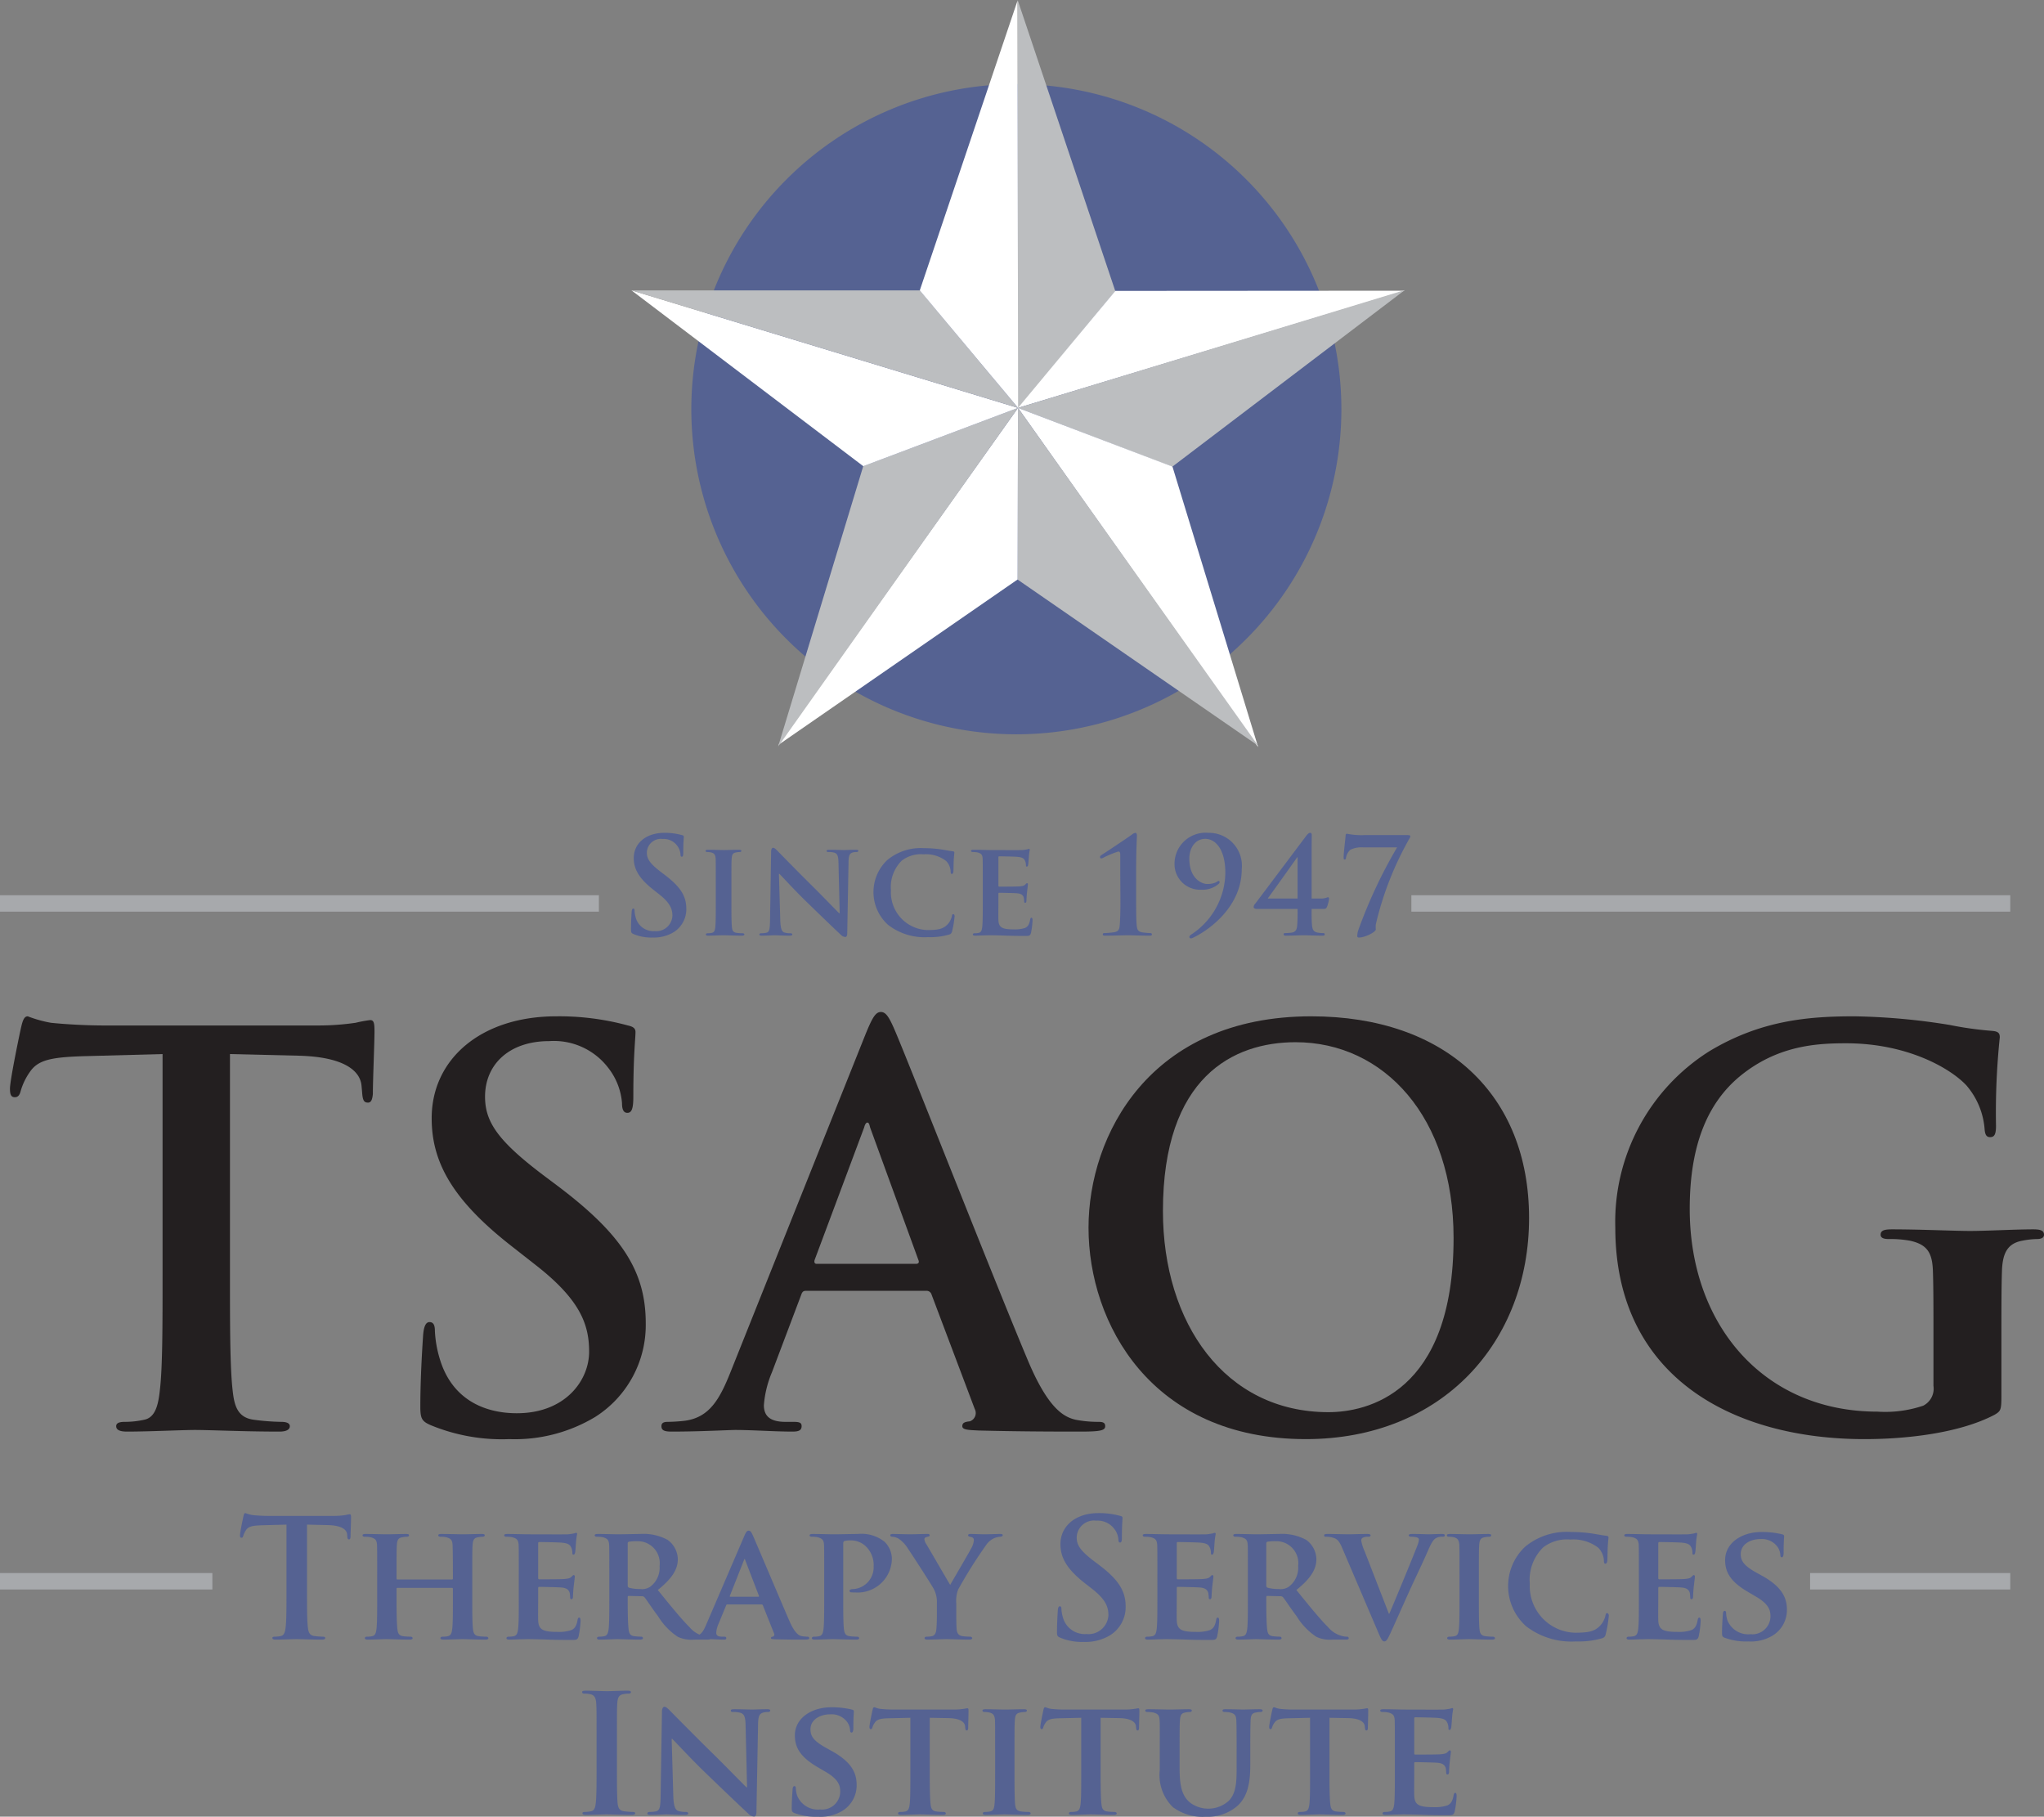 <svg xmlns="http://www.w3.org/2000/svg" viewBox="0 0 186.623 165.843"><rect x="0" y="0" width="186.623" height="165.843" fill="#808080" stroke="none"/><g id="Layer_2" data-name="Layer 2"><g id="Layer_1-2" data-name="Layer 1"><path d="M26.157,139.179l-2.235.06c-.869.03-1.23.104-1.454.434a1.763,1.763,0,0,0-.256.526c-.03.12-.075.179-.164.179-.106,0-.136-.074-.136-.24,0-.239.286-1.605.315-1.725.045-.195.09-.285.18-.285a3.437,3.437,0,0,0,.646.18c.435.046,1.004.076,1.5.076h5.939a7.007,7.007,0,0,0,1.035-.076,3.497,3.497,0,0,1,.405-.074c.105,0,.12.09.12.314,0,.316-.045,1.351-.045,1.74-.015.151-.045.241-.135.241-.12,0-.15-.076-.165-.301l-.015-.164c-.03-.391-.435-.811-1.77-.84l-1.89-.045v6.149c0,1.38,0,2.566.075,3.21.045.42.135.75.585.81a6.319,6.319,0,0,0,.765.06c.165,0,.24.044.24.121,0,.104-.12.149-.285.149-.99,0-1.935-.045-2.355-.045-.345,0-1.29.045-1.89.045-.195,0-.3-.045-.3-.149,0-.077.061-.121.24-.121a2.448,2.448,0,0,0,.54-.06c.3-.06.39-.39.435-.825.075-.629.075-1.815.075-3.195Z" fill="#556292"></path><path d="M41.276,144.189c.03,0,.075-.016.075-.09v-.27c0-1.935-.015-2.4-.03-2.806-.03-.434-.15-.569-.57-.689a2.376,2.376,0,0,0-.51-.045q-.225,0-.225-.135c0-.09.09-.12.285-.12.705,0,1.635.03,1.98.03.315,0,1.185-.03,1.695-.03.195,0,.285.03.285.12s-.09.135-.24.135a2.213,2.213,0,0,0-.39.045c-.345.06-.45.24-.48.689-.03.406-.03.766-.03,2.701v2.25c0,1.17,0,2.174.06,2.729.045.361.12.6.525.66a4.779,4.779,0,0,0,.675.045c.135,0,.21.076.21.135,0,.09-.105.135-.27.135-.855,0-1.725-.045-2.085-.045-.3,0-1.23.045-1.74.045-.18,0-.285-.045-.285-.135,0-.059.06-.135.21-.135a1.995,1.995,0,0,0,.48-.045c.27-.06.345-.299.39-.674.06-.541.06-1.516.06-2.686v-.974a.08.08,0,0,0-.075-.075h-4.979c-.046,0-.091.014-.091.075v.974c0,1.17.015,2.145.075,2.7.045.361.12.6.51.66a4.937,4.937,0,0,0,.675.045c.15,0,.21.076.21.135,0,.09-.105.135-.27.135-.855,0-1.77-.045-2.145-.045-.299,0-1.17.045-1.694.045-.166,0-.255-.045-.255-.135,0-.059.045-.135.21-.135a1.939,1.939,0,0,0,.464-.045c.27-.06.345-.299.391-.674.06-.541.06-1.545.06-2.715v-2.25c0-1.935,0-2.295-.015-2.701-.031-.434-.15-.569-.571-.689a2.426,2.426,0,0,0-.525-.045c-.134,0-.224-.045-.224-.135s.105-.12.284-.12c.705,0,1.576.03,1.935.03.315,0,1.23-.03,1.755-.03.18,0,.27.03.27.12s-.075.135-.24.135a1.933,1.933,0,0,0-.375.045c-.36.06-.465.24-.495.689-.03.406-.03.871-.03,2.806v.27a.08.08,0,0,0,.091.09Z" fill="#556292"></path><path d="M47.367,143.724c0-1.936,0-2.295-.015-2.701-.03-.434-.15-.57-.57-.69a2.498,2.498,0,0,0-.525-.045c-.135,0-.224-.044-.224-.134s.105-.12.299-.12c.69,0,1.53.03,1.905.03.42,0,3.345.014,3.6,0,.24-.016.45-.061.555-.075a1.54,1.54,0,0,1,.21-.06c.075,0,.09.06.09.119a5.649,5.649,0,0,0-.105.825c-.015.136-.045.691-.075.84-.015.06-.045.21-.15.21-.09,0-.105-.059-.105-.164a1.202,1.202,0,0,0-.09-.466c-.105-.224-.21-.405-.87-.465-.225-.03-1.8-.059-2.07-.059-.06,0-.09.045-.09.119v3.15c0,.076.015.135.09.135.3,0,2.01,0,2.31-.029.315-.03.51-.061.63-.195.105-.09.15-.165.21-.165a.12.12,0,0,1,.105.134c0,.076-.03.285-.105.931-.03.254-.06.764-.06.854,0,.105-.015.285-.135.285-.09,0-.12-.045-.12-.105-.015-.135-.015-.3-.045-.465-.075-.255-.24-.45-.735-.495-.24-.029-1.74-.06-2.07-.06-.06,0-.075.06-.075.135v1.021c0,.434-.015,1.514,0,1.889.03.871.435,1.065,1.785,1.065a3.563,3.563,0,0,0,1.245-.165c.33-.15.48-.42.57-.945.03-.135.06-.195.15-.195.105,0,.12.165.12.3a8.626,8.626,0,0,1-.18,1.41c-.09.33-.21.33-.705.33-.99,0-1.785-.015-2.43-.045-.645-.015-1.14-.03-1.53-.03-.15,0-.435.015-.75.015-.315.015-.645.03-.915.03-.165,0-.255-.045-.255-.135,0-.059.045-.135.21-.135a1.943,1.943,0,0,0,.465-.045c.27-.06.345-.299.39-.674.06-.541.06-1.545.06-2.715Z" fill="#556292"></path><path d="M55.632,143.724c0-1.936,0-2.295-.015-2.701-.03-.434-.15-.57-.57-.69a2.498,2.498,0,0,0-.525-.045c-.135,0-.225-.045-.225-.135,0-.089.105-.12.3-.12.69,0,1.53.031,1.8.031.45,0,1.65-.031,2.055-.031a4.631,4.631,0,0,1,2.505.54,2.23,2.23,0,0,1,.93,1.755c0,.945-.54,1.785-1.83,2.82,1.17,1.44,2.1,2.595,2.895,3.39a2.476,2.476,0,0,0,1.41.84,1.274,1.274,0,0,0,.315.029.154.154,0,0,1,.165.136c0,.105-.09.135-.255.135h-1.26a2.861,2.861,0,0,1-1.44-.255,5.976,5.976,0,0,1-1.8-1.875c-.525-.689-1.08-1.545-1.245-1.74a.307.307,0,0,0-.24-.09l-1.185-.029a.094.094,0,0,0-.105.104v.181c0,1.183.015,2.174.075,2.715.045.375.105.614.51.673a4.831,4.831,0,0,0,.645.045.154.154,0,0,1,.165.136c0,.09-.105.135-.27.135-.765,0-1.86-.045-2.055-.045-.255,0-1.095.045-1.62.045-.165,0-.255-.045-.255-.135,0-.059.045-.136.21-.136a1.892,1.892,0,0,0,.465-.045c.27-.059.345-.298.39-.673.06-.541.06-1.545.06-2.715Zm1.68.989c0,.136.03.181.12.226a3.66,3.66,0,0,0,1.005.119,1.332,1.332,0,0,0,.93-.209,2.159,2.159,0,0,0,.855-1.891,2.004,2.004,0,0,0-2.01-2.265,4.78,4.78,0,0,0-.78.045.157.157,0,0,0-.12.18Z" fill="#556292"></path><path d="M66.416,146.468c-.075,0-.09.016-.12.09l-.705,1.711a2.301,2.301,0,0,0-.195.779c0,.225.12.36.525.36h.195c.165,0,.195.06.195.135,0,.105-.075.135-.21.135-.435,0-1.05-.045-1.47-.045-.135,0-.84.045-1.53.045-.165,0-.24-.03-.24-.135a.131.131,0,0,1,.15-.135c.12,0,.27-.015.39-.015.6-.09.825-.48,1.095-1.124l3.45-8.026c.15-.359.255-.509.39-.509.195,0,.255.119.39.404.315.705,2.52,5.926,3.36,7.86.51,1.156.885,1.32,1.125,1.365a3.18,3.18,0,0,0,.495.045c.12,0,.18.044.18.135,0,.105-.075.135-.57.135-.465,0-1.425,0-2.535-.03-.24-.015-.39-.015-.39-.105,0-.075.03-.12.165-.135a.2.2,0,0,0,.12-.285l-1.02-2.565a.126.126,0,0,0-.135-.09Zm2.82-.705c.06,0,.075-.029.06-.074l-1.245-3.24c-.015-.045-.03-.121-.06-.121-.045,0-.06.076-.075.121l-1.275,3.224c-.03.061,0,.09.045.09Z" fill="#556292"></path><path d="M75.251,143.724c0-1.936,0-2.295-.015-2.701-.03-.434-.15-.57-.57-.69a2.498,2.498,0,0,0-.525-.045c-.135,0-.225-.044-.225-.134s.105-.12.3-.12c.69,0,1.53.03,1.905.03.54,0,1.589-.03,2.19-.03a3.372,3.372,0,0,1,2.46.719,2.213,2.213,0,0,1,.66,1.531,3.123,3.123,0,0,1-3.315,3.089,3.631,3.631,0,0,1-.39-.014.151.151,0,0,1-.165-.135c0-.105.149-.166.435-.166a1.996,1.996,0,0,0,1.77-2.069,2.37,2.37,0,0,0-.781-1.89,1.982,1.982,0,0,0-1.319-.48,2.074,2.074,0,0,0-.57.06c-.075.029-.105.105-.105.239v5.056c0,1.17,0,2.174.06,2.729.045.361.12.6.51.66a5.102,5.102,0,0,0,.675.045c.15,0,.21.076.21.135,0,.09-.105.135-.24.135-.885,0-1.815-.045-2.16-.045-.3,0-1.14.045-1.665.045-.165,0-.255-.045-.255-.135,0-.059.045-.135.21-.135a1.943,1.943,0,0,0,.465-.045c.27-.06.345-.299.39-.674.06-.541.06-1.545.06-2.715Z" fill="#556292"></path><path d="M85.541,146.362a2.542,2.542,0,0,0-.3-1.334c-.09-.195-1.89-3-2.355-3.676a2.919,2.919,0,0,0-.855-.899,1.31,1.31,0,0,0-.555-.165c-.105,0-.195-.045-.195-.135s.09-.12.255-.12c.225,0,1.215.03,1.65.03.285,0,.9-.03,1.5-.03.12,0,.195.03.195.12,0,.105-.09.105-.3.165-.105.03-.18.09-.18.194a.991.991,0,0,0,.165.436c.24.391,1.965,3.375,2.19,3.734.165-.299,1.77-3.029,1.965-3.42a1.677,1.677,0,0,0,.195-.673c0-.122-.06-.241-.285-.286-.12-.03-.24-.045-.24-.15,0-.09.075-.12.225-.12.435,0,.9.03,1.29.03.285,0,1.155-.03,1.409-.03.151,0,.241.03.241.104,0,.09-.105.151-.255.151a1.62,1.62,0,0,0-.571.15,1.772,1.772,0,0,0-.689.6,42.788,42.788,0,0,0-2.565,4.08,2.967,2.967,0,0,0-.165,1.275v1.02c0,.21,0,.734.03,1.275.03.375.15.614.54.674a5.05,5.05,0,0,0,.66.045c.15,0,.225.076.225.136,0,.09-.105.134-.285.134-.825,0-1.71-.044-2.07-.044-.33,0-1.215.044-1.71.044-.18,0-.285-.03-.285-.134,0-.06.06-.136.21-.136a2.031,2.031,0,0,0,.465-.045c.27-.06.375-.299.405-.674.045-.541.045-1.065.045-1.275Z" fill="#556292"></path><path d="M96.791,149.498c-.24-.105-.285-.181-.285-.511,0-.824.06-1.724.075-1.965.015-.224.06-.389.181-.389.134,0,.149.136.149.255a3.133,3.133,0,0,0,.136.765,2.066,2.066,0,0,0,2.144,1.515,1.823,1.823,0,0,0,2.01-1.71c0-.734-.224-1.425-1.471-2.4l-.689-.539c-1.65-1.292-2.22-2.34-2.22-3.555,0-1.651,1.38-2.836,3.465-2.836a7.204,7.204,0,0,1,1.995.256c.135.029.209.074.209.179,0,.196-.058.63-.058,1.8,0,.33-.046.45-.166.45-.105,0-.151-.089-.151-.27a1.812,1.812,0,0,0-.388-.989,1.904,1.904,0,0,0-1.636-.736,1.578,1.578,0,0,0-1.784,1.545c0,.691.343,1.215,1.589,2.159l.42.316c1.815,1.365,2.459,2.399,2.459,3.825a3.024,3.024,0,0,1-1.409,2.609,4.331,4.331,0,0,1-2.386.616,5.211,5.211,0,0,1-2.189-.39" fill="#556292"></path><path d="M105.672,143.724c0-1.936,0-2.295-.016-2.701-.03-.434-.15-.57-.57-.69a2.498,2.498,0,0,0-.525-.045c-.135,0-.225-.044-.225-.134s.106-.12.301-.12c.689,0,1.529.03,1.904.03.42,0,3.345.014,3.6,0,.24-.016.45-.061.554-.075a1.635,1.635,0,0,1,.211-.06c.075,0,.09.06.09.119a5.649,5.649,0,0,0-.105.825c-.015.136-.045.691-.074.84-.016.06-.045.21-.151.21-.09,0-.105-.059-.105-.164a1.202,1.202,0,0,0-.09-.466c-.106-.224-.21-.405-.869-.465-.226-.03-1.801-.059-2.071-.059-.06,0-.089.045-.089.119v3.15c0,.076.014.135.089.135.3,0,2.01,0,2.31-.029.315-.03.511-.061.63-.195.105-.09.15-.165.211-.165a.121.121,0,0,1,.104.134c0,.076-.03.285-.104.931-.031.254-.061.764-.061.854,0,.105-.015.285-.135.285-.089,0-.121-.045-.121-.105a4.535,4.535,0,0,0-.045-.465c-.074-.255-.239-.45-.734-.495-.24-.029-1.74-.06-2.07-.06-.06,0-.074.06-.074.135v1.021c0,.434-.016,1.514,0,1.889.029.871.434,1.065,1.785,1.065a3.563,3.563,0,0,0,1.244-.165c.33-.15.48-.42.57-.945.029-.135.061-.195.151-.195.104,0,.119.165.119.3a8.629,8.629,0,0,1-.18,1.41c-.09.33-.21.33-.705.33-.99,0-1.785-.015-2.43-.045-.644-.015-1.14-.03-1.529-.03-.15,0-.436.015-.75.015-.316.015-.646.03-.916.03-.164,0-.254-.045-.254-.135,0-.059.045-.135.209-.135a1.937,1.937,0,0,0,.465-.045c.27-.06.346-.299.39-.674.061-.541.061-1.545.061-2.715Z" fill="#556292"></path><path d="M113.935,143.724c0-1.936,0-2.295-.014-2.701-.031-.434-.15-.57-.571-.69a2.481,2.481,0,0,0-.524-.045c-.135,0-.225-.045-.225-.135,0-.089.105-.12.299-.12.691,0,1.53.031,1.801.031.449,0,1.649-.031,2.055-.031a4.635,4.635,0,0,1,2.505.54,2.229,2.229,0,0,1,.929,1.755c0,.945-.54,1.785-1.829,2.82,1.17,1.44,2.1,2.595,2.895,3.39a2.47,2.47,0,0,0,1.41.84,1.266,1.266,0,0,0,.314.029.154.154,0,0,1,.165.136c0,.105-.091.135-.255.135h-1.259a2.863,2.863,0,0,1-1.441-.255,5.987,5.987,0,0,1-1.8-1.875c-.525-.689-1.08-1.545-1.245-1.74a.305.305,0,0,0-.239-.09l-1.186-.029a.094.094,0,0,0-.105.104v.181c0,1.183.016,2.174.076,2.715.045.375.105.614.51.673a4.806,4.806,0,0,0,.644.045.155.155,0,0,1,.166.136c0,.09-.105.135-.271.135-.765,0-1.859-.045-2.055-.045-.255,0-1.094.045-1.619.045-.166,0-.256-.045-.256-.135,0-.059.045-.136.211-.136a1.898,1.898,0,0,0,.465-.045c.27-.059.344-.298.39-.673.059-.541.059-1.545.059-2.715Zm1.68.989c0,.136.03.181.121.226a3.648,3.648,0,0,0,1.004.119,1.332,1.332,0,0,0,.93-.209,2.156,2.156,0,0,0,.855-1.891,2.004,2.004,0,0,0-2.01-2.265,4.765,4.765,0,0,0-.779.045.157.157,0,0,0-.121.18Z" fill="#556292"></path><path d="M122.531,141.278c-.301-.705-.495-.825-.975-.945a2.326,2.326,0,0,0-.509-.045c-.121,0-.151-.061-.151-.135,0-.105.135-.12.33-.12.705,0,1.455.03,1.92.03.33,0,1.02-.03,1.68-.03.165,0,.314.03.314.12s-.089.135-.209.135a.968.968,0,0,0-.51.09.277.277,0,0,0-.135.255,3.66,3.66,0,0,0,.3.959l2.22,5.715h.045c.57-1.32,2.264-5.429,2.579-6.269a1.776,1.776,0,0,0,.121-.465c0-.135-.061-.18-.18-.225a2.026,2.026,0,0,0-.526-.06c-.119,0-.224-.045-.224-.135s.119-.12.375-.12c.66,0,1.244.03,1.41.03.225,0,.84-.03,1.244-.03.166,0,.271.03.271.12s-.076.135-.21.135a1.048,1.048,0,0,0-.645.15c-.166.119-.346.315-.69,1.125-.525,1.199-.87,1.89-1.59,3.449-.841,1.861-1.455,3.256-1.755,3.901-.33.734-.45.929-.631.929-.18,0-.284-.165-.539-.765Z" fill="#556292"></path><path d="M133.256,143.724c0-1.936,0-2.295-.015-2.701-.03-.434-.165-.584-.45-.674a1.681,1.681,0,0,0-.48-.061c-.135,0-.209-.029-.209-.15,0-.074.104-.104.314-.104.495,0,1.395.03,1.77.03.33,0,1.185-.03,1.695-.03.165,0,.27.03.27.104,0,.121-.075.15-.209.15a1.908,1.908,0,0,0-.391.045c-.359.061-.465.241-.494.69-.031.406-.031.765-.031,2.701v2.25c0,1.229,0,2.249.06,2.789.045.346.135.54.525.6a4.936,4.936,0,0,0,.675.045c.15,0,.21.076.21.135,0,.09-.105.135-.255.135-.87,0-1.77-.045-2.13-.045-.3,0-1.2.045-1.724.045-.166,0-.256-.045-.256-.135,0-.059.045-.135.211-.135a1.954,1.954,0,0,0,.465-.045c.269-.06.344-.24.389-.615.06-.525.06-1.545.06-2.774Z" fill="#556292"></path><path d="M139.346,148.463a4.922,4.922,0,0,1-.104-7.26,5.944,5.944,0,0,1,4.184-1.35,13.547,13.547,0,0,1,1.92.135c.495.076.93.165,1.32.21.151.016.196.076.196.151,0,.104-.032.254-.061.705-.03.42-.03,1.125-.045,1.379-.015.18-.06.315-.18.315-.105,0-.134-.104-.134-.27a1.803,1.803,0,0,0-.511-1.185,3.74,3.74,0,0,0-2.55-.75,3.558,3.558,0,0,0-2.49.72,4.137,4.137,0,0,0-1.215,3.315,4.251,4.251,0,0,0,4.109,4.47c1.17,0,1.816-.09,2.34-.675a2.043,2.043,0,0,0,.451-.854c.03-.196.06-.256.165-.256.089,0,.15.12.15.224a11.275,11.275,0,0,1-.285,1.696.446.446,0,0,1-.345.375,7.739,7.739,0,0,1-2.385.285,6.78,6.78,0,0,1-4.53-1.38" fill="#556292"></path><path d="M149.635,143.724c0-1.936,0-2.295-.014-2.701-.031-.434-.15-.57-.57-.69a2.498,2.498,0,0,0-.525-.045c-.135,0-.225-.044-.225-.134s.105-.12.3-.12c.69,0,1.53.03,1.905.03.42,0,3.344.014,3.6,0,.24-.016.449-.061.554-.075a1.625,1.625,0,0,1,.21-.06c.076,0,.091.06.091.119a5.485,5.485,0,0,0-.105.825c-.016.136-.045.691-.075.84-.015.06-.045.21-.15.21-.09,0-.105-.059-.105-.164a1.221,1.221,0,0,0-.09-.466c-.106-.224-.211-.405-.87-.465-.226-.03-1.8-.059-2.07-.059-.06,0-.09.045-.09.119v3.15c0,.076.014.135.09.135.299,0,2.01,0,2.309-.029.315-.03.511-.061.631-.195.105-.09.15-.165.21-.165.059,0,.104.059.104.134,0,.076-.029.285-.104.931-.031.254-.06.764-.06.854,0,.105-.015.285-.136.285-.089,0-.12-.045-.12-.105-.014-.135-.014-.3-.045-.465-.074-.255-.24-.45-.734-.495-.24-.029-1.74-.06-2.07-.06-.061,0-.075.06-.075.135v1.021c0,.434-.015,1.514,0,1.889.03.871.434,1.065,1.785,1.065a3.569,3.569,0,0,0,1.245-.165c.33-.15.48-.42.57-.945.029-.135.06-.195.15-.195.104,0,.12.165.12.3a8.736,8.736,0,0,1-.18,1.41c-.09.33-.211.33-.705.33-.99,0-1.785-.015-2.43-.045-.645-.015-1.14-.03-1.53-.03-.15,0-.435.015-.75.015-.316.015-.646.03-.915.03-.165,0-.255-.045-.255-.135,0-.059.045-.135.21-.135a1.943,1.943,0,0,0,.465-.045c.269-.06.345-.299.39-.674.059-.541.059-1.545.059-2.715Z" fill="#556292"></path><path d="M157.48,149.513c-.21-.09-.255-.15-.255-.436,0-.689.06-1.484.075-1.694,0-.194.06-.33.164-.33.121,0,.136.12.136.21a2.37,2.37,0,0,0,.12.66,2.042,2.042,0,0,0,2.1,1.26,1.655,1.655,0,0,0,1.83-1.619c0-.556-.135-1.111-1.305-1.801l-.765-.449c-1.56-.916-2.071-1.771-2.071-2.896,0-1.559,1.5-2.565,3.33-2.565a7.801,7.801,0,0,1,1.875.211c.121.029.18.074.18.164,0,.166-.045.525-.045,1.531,0,.27-.059.404-.164.404-.09,0-.135-.075-.135-.224a1.441,1.441,0,0,0-.345-.84,1.776,1.776,0,0,0-1.47-.601c-.944,0-1.8.495-1.8,1.366,0,.569.21,1.02,1.395,1.679l.54.3c1.74.961,2.28,1.936,2.28,3.09a2.724,2.724,0,0,1-1.32,2.385,3.848,3.848,0,0,1-2.205.525,5.611,5.611,0,0,1-2.145-.33" fill="#556292"></path><path d="M54.469,158.689c0-2.28,0-2.7-.03-3.18-.03-.51-.18-.765-.51-.84a2.13,2.13,0,0,0-.54-.06c-.15,0-.24-.03-.24-.15,0-.09.12-.12.36-.12.57,0,1.515.045,1.95.045.375,0,1.26-.045,1.83-.045.195,0,.315.03.315.12,0,.12-.09.15-.24.15a2.535,2.535,0,0,0-.45.045c-.405.074-.525.33-.555.855-.03.48-.03.9-.03,3.18v2.64c0,1.454,0,2.639.06,3.284.045.406.15.676.6.735a6.32,6.32,0,0,0,.765.06c.165,0,.24.045.24.121,0,.104-.12.149-.285.149-.99,0-1.935-.045-2.34-.045-.345,0-1.29.045-1.89.045-.195,0-.3-.045-.3-.149,0-.076.06-.121.24-.121a2.448,2.448,0,0,0,.54-.06c.3-.059.39-.315.435-.75.075-.63.075-1.815.075-3.269Z" fill="#556292"></path><path d="M61.474,163.939c.03.989.195,1.289.45,1.379a2.24,2.24,0,0,0,.69.09c.15,0,.225.06.225.135,0,.105-.12.135-.3.135-.855,0-1.47-.045-1.71-.045-.12,0-.75.045-1.425.045-.18,0-.3-.014-.3-.135,0-.075.09-.135.21-.135a2.715,2.715,0,0,0,.6-.06c.345-.09.39-.434.405-1.545l.12-7.559c0-.255.09-.436.225-.436.165,0,.345.195.57.42.165.166,2.145,2.19,4.065,4.065.9.886,2.655,2.685,2.85,2.865h.06l-.135-5.669c-.015-.78-.135-1.005-.45-1.125a2.214,2.214,0,0,0-.69-.075c-.165,0-.21-.061-.21-.135,0-.106.135-.12.33-.12.69,0,1.395.03,1.68.03.15,0,.645-.03,1.29-.03.179,0,.3.014.3.12,0,.074-.076.135-.225.135a1.339,1.339,0,0,0-.405.045c-.36.105-.465.33-.48,1.05l-.15,8.039c0,.286-.105.405-.21.405a.784.784,0,0,1-.54-.27c-.825-.765-2.475-2.34-3.855-3.675-1.44-1.38-2.835-2.924-3.09-3.149h-.045Z" fill="#556292"></path><path d="M72.544,165.513c-.21-.09-.255-.15-.255-.436,0-.689.06-1.484.075-1.694,0-.194.06-.33.165-.33.12,0,.135.12.135.21a2.369,2.369,0,0,0,.12.66,2.041,2.041,0,0,0,2.1,1.26,1.655,1.655,0,0,0,1.83-1.619c0-.556-.135-1.111-1.305-1.801l-.765-.449c-1.56-.916-2.07-1.771-2.07-2.896,0-1.559,1.5-2.565,3.33-2.565a7.815,7.815,0,0,1,1.875.211c.12.029.18.074.18.164,0,.166-.045.525-.045,1.531,0,.27-.06.404-.165.404-.09,0-.135-.075-.135-.224a1.441,1.441,0,0,0-.345-.84,1.773,1.773,0,0,0-1.47-.601c-.945,0-1.8.495-1.8,1.366,0,.569.21,1.02,1.395,1.679l.54.3c1.74.961,2.28,1.936,2.28,3.09a2.724,2.724,0,0,1-1.32,2.385,3.848,3.848,0,0,1-2.205.525,5.611,5.611,0,0,1-2.145-.33" fill="#556292"></path><path d="M83.119,156.814l-1.965.045c-.765.015-1.08.105-1.275.39a1.489,1.489,0,0,0-.225.434c-.03.106-.06.166-.15.166s-.12-.076-.12-.211c0-.209.255-1.439.285-1.545.03-.164.075-.24.15-.24.105,0,.24.106.57.15a12.378,12.378,0,0,0,1.32.061h5.355a5.697,5.697,0,0,0,.9-.061c.21-.029.315-.059.36-.059.089,0,.105.075.105.27,0,.27-.03,1.215-.03,1.545-.015.135-.046.209-.12.209-.105,0-.136-.059-.15-.255l-.015-.134c-.031-.33-.375-.72-1.56-.736l-1.665-.029v5.16c0,1.17.015,2.174.075,2.729.045.361.12.6.509.66a4.952,4.952,0,0,0,.676.045c.15,0,.21.076.21.135,0,.09-.105.135-.255.135-.87,0-1.755-.045-2.13-.045-.3,0-1.2.045-1.725.045-.165,0-.255-.045-.255-.135,0-.059.045-.135.21-.135a1.859,1.859,0,0,0,.465-.045c.27-.06.345-.299.39-.674.06-.541.06-1.545.06-2.715Z" fill="#556292"></path><path d="M90.859,159.724c0-1.936,0-2.295-.015-2.701-.03-.434-.165-.584-.45-.674a1.686,1.686,0,0,0-.48-.061c-.135,0-.21-.029-.21-.15,0-.074.105-.104.315-.104.495,0,1.395.03,1.77.03.33,0,1.185-.03,1.695-.03.165,0,.27.03.27.104,0,.121-.075.15-.21.15a1.899,1.899,0,0,0-.39.045c-.36.061-.465.241-.495.69-.03.406-.03.765-.03,2.701v2.25c0,1.229,0,2.249.06,2.789.045.346.135.54.525.6a4.936,4.936,0,0,0,.675.045c.15,0,.21.076.21.135,0,.09-.105.135-.255.135-.87,0-1.77-.045-2.13-.045-.3,0-1.2.045-1.725.045-.165,0-.255-.045-.255-.135,0-.059.045-.135.21-.135a1.943,1.943,0,0,0,.465-.045c.27-.06.345-.24.39-.615.06-.525.06-1.545.06-2.774Z" fill="#556292"></path><path d="M98.719,156.814l-1.965.045c-.764.015-1.08.105-1.275.39a1.489,1.489,0,0,0-.225.434c-.029.106-.059.166-.15.166-.09,0-.119-.076-.119-.211,0-.209.255-1.439.285-1.545.029-.164.074-.24.149-.24.105,0,.24.106.571.15a12.346,12.346,0,0,0,1.319.061h5.355a5.712,5.712,0,0,0,.901-.061c.209-.029.314-.059.359-.059.09,0,.106.075.106.27,0,.27-.031,1.215-.031,1.545-.014.135-.046.209-.12.209-.105,0-.135-.059-.15-.255l-.015-.134c-.03-.33-.375-.72-1.559-.736l-1.666-.029v5.16c0,1.17.015,2.174.076,2.729.045.361.119.6.509.66a4.936,4.936,0,0,0,.675.045c.15,0,.21.076.21.135,0,.09-.105.135-.255.135-.87,0-1.755-.045-2.13-.045-.3,0-1.2.045-1.724.045-.166,0-.256-.045-.256-.135,0-.059.045-.135.211-.135a1.87,1.87,0,0,0,.465-.045c.269-.06.345-.299.389-.674.06-.541.06-1.545.06-2.715Z" fill="#556292"></path><path d="M105.889,159.724c0-1.936.016-2.295-.016-2.701-.029-.449-.149-.57-.569-.69a2.435,2.435,0,0,0-.51-.045c-.149,0-.225-.044-.225-.134s.09-.12.285-.12c.705,0,1.59.03,1.98.03.33,0,1.215-.03,1.696-.03.194,0,.284.03.284.12s-.075.134-.21.134a1.891,1.891,0,0,0-.39.045c-.345.061-.45.241-.479.69-.032.406-.032.765-.032,2.701v1.784c0,1.861.361,2.58,1.006,3.09a2.795,2.795,0,0,0,3.435-.165c.735-.689.765-1.8.765-3.105v-1.604c0-1.936-.015-2.295-.03-2.701-.03-.434-.135-.57-.554-.69a2.356,2.356,0,0,0-.481-.045c-.15,0-.225-.044-.225-.134s.09-.12.27-.12c.675,0,1.56.03,1.574.03.151,0,1.035-.03,1.545-.03.181,0,.271.03.271.12s-.076.134-.226.134a1.89,1.89,0,0,0-.389.045c-.361.061-.451.241-.48.69-.016.406-.03.765-.03,2.701v1.364c0,1.425-.15,2.925-1.26,3.84a4.116,4.116,0,0,1-2.79.915,4.556,4.556,0,0,1-3.015-.87,4.092,4.092,0,0,1-1.2-3.374Z" fill="#556292"></path><path d="M119.613,156.814l-1.965.045c-.764.015-1.08.105-1.275.39a1.489,1.489,0,0,0-.225.434c-.029.106-.059.166-.15.166-.09,0-.119-.076-.119-.211,0-.209.255-1.439.285-1.545.029-.164.074-.24.149-.24.105,0,.24.106.571.15a12.346,12.346,0,0,0,1.319.061h5.355a5.712,5.712,0,0,0,.901-.061c.209-.029.314-.059.359-.059.09,0,.106.075.106.27,0,.27-.031,1.215-.031,1.545-.014.135-.046.209-.12.209-.105,0-.135-.059-.15-.255l-.015-.134c-.03-.33-.375-.72-1.559-.736l-1.666-.029v5.16c0,1.17.015,2.174.076,2.729.045.361.119.6.509.66a4.936,4.936,0,0,0,.675.045c.15,0,.21.076.21.135,0,.09-.105.135-.255.135-.87,0-1.755-.045-2.13-.045-.3,0-1.2.045-1.724.045-.166,0-.256-.045-.256-.135,0-.059.045-.135.211-.135a1.87,1.87,0,0,0,.465-.045c.269-.06.345-.299.389-.674.06-.541.06-1.545.06-2.715Z" fill="#556292"></path><path d="M127.354,159.724c0-1.936,0-2.295-.015-2.701-.03-.434-.149-.57-.57-.69a2.481,2.481,0,0,0-.524-.045c-.135,0-.225-.044-.225-.134s.105-.12.299-.12c.69,0,1.53.03,1.905.03.42,0,3.345.014,3.601,0,.239-.016.449-.061.554-.075a1.57,1.57,0,0,1,.209-.06c.077,0,.091.06.091.119a5.579,5.579,0,0,0-.104.825c-.016.136-.046.691-.076.84-.015.06-.045.21-.15.21-.09,0-.104-.059-.104-.164a1.221,1.221,0,0,0-.09-.466c-.106-.224-.211-.405-.871-.465-.225-.03-1.799-.059-2.07-.059-.059,0-.09.045-.09.119v3.15c0,.076.015.135.09.135.3,0,2.01,0,2.31-.029.314-.03.51-.061.631-.195.104-.09.149-.165.209-.165a.12.12,0,0,1,.105.134c0,.076-.03.285-.105.931-.03.254-.06.764-.06.854,0,.105-.014.285-.136.285-.089,0-.119-.045-.119-.105-.015-.135-.015-.3-.045-.465-.075-.255-.24-.45-.735-.495-.239-.029-1.739-.06-2.069-.06-.061,0-.076.06-.076.135v1.021c0,.434-.014,1.514,0,1.889.031.871.435,1.065,1.785,1.065a3.571,3.571,0,0,0,1.246-.165c.329-.15.478-.42.569-.945.03-.135.06-.195.15-.195.105,0,.121.165.121.3a8.626,8.626,0,0,1-.181,1.41c-.09.33-.21.33-.705.33-.989,0-1.784-.015-2.43-.045-.645-.015-1.139-.03-1.53-.03-.15,0-.435.015-.75.015-.315.015-.645.03-.914.03-.166,0-.256-.045-.256-.135,0-.059.045-.135.211-.135a1.954,1.954,0,0,0,.465-.045c.269-.06.344-.299.389-.674.06-.541.06-1.545.06-2.715Z" fill="#556292"></path><line x1="128.862" y1="82.473" x2="183.543" y2="82.473" fill="none" stroke="#a7a9ac" stroke-width="1.5"></line><line y1="82.473" x2="54.681" y2="82.473" fill="none" stroke="#a7a9ac" stroke-width="1.5"></line><line x1="165.266" y1="144.35" x2="183.543" y2="144.35" fill="none" stroke="#a7a9ac" stroke-width="1.5"></line><line y1="144.35" x2="19.389" y2="144.35" fill="none" stroke="#a7a9ac" stroke-width="1.5"></line><path d="M14.843,96.223l-7.335.197c-2.856.1-4.038.346-4.776,1.428a5.789,5.789,0,0,0-.837,1.725c-.098.392-.246.589-.542.589-.344,0-.443-.246-.443-.787,0-.789.935-5.267,1.034-5.662.148-.64.295-.935.591-.935a11.387,11.387,0,0,0,2.117.59c1.428.148,3.298.246,4.923.246h19.497a23.51,23.51,0,0,0,3.396-.246,12.107,12.107,0,0,1,1.33-.247c.345,0,.394.295.394,1.036,0,1.033-.148,4.429-.148,5.711-.049.492-.149.787-.443.787-.394,0-.493-.246-.542-.985l-.049-.541c-.099-1.281-1.428-2.66-5.81-2.758l-6.203-.148v20.186c0,4.529,0,8.419.246,10.535.148,1.379.443,2.463,1.92,2.66a20.862,20.862,0,0,0,2.512.195c.541,0,.787.149.787.395,0,.345-.394.494-.935.494-3.25,0-6.351-.149-7.73-.149-1.132,0-4.234.149-6.204.149-.639,0-.984-.149-.984-.494,0-.246.197-.395.788-.395a8.078,8.078,0,0,0,1.772-.195c.985-.197,1.28-1.281,1.428-2.709.246-2.067.246-5.957.246-10.486Z" fill="#231f20"></path><path d="M39.314,130.096c-.788-.346-.937-.592-.937-1.674,0-2.709.198-5.662.249-6.449.048-.738.196-1.281.589-1.281.444,0,.493.443.493.838a10.427,10.427,0,0,0,.442,2.509c1.083,3.645,3.988,4.973,7.041,4.973,4.431,0,6.597-3.002,6.597-5.611,0-2.412-.738-4.678-4.825-7.877l-2.264-1.774c-5.416-4.232-7.286-7.679-7.286-11.668,0-5.416,4.529-9.304,11.372-9.304a23.87,23.87,0,0,1,6.548.836c.443.099.689.248.689.591,0,.639-.197,2.067-.197,5.909,0,1.084-.148,1.476-.542,1.476-.343,0-.491-.295-.491-.887a5.97,5.97,0,0,0-1.281-3.25,6.241,6.241,0,0,0-5.366-2.412c-3.643,0-5.859,2.117-5.859,5.073,0,2.265,1.132,3.988,5.219,7.089l1.378,1.034c5.957,4.48,8.075,7.877,8.075,12.554a9.925,9.925,0,0,1-4.628,8.567,14.238,14.238,0,0,1-7.828,2.017,17.044,17.044,0,0,1-7.188-1.279" fill="#231f20"></path><path d="M73.585,117.836c-.247,0-.345.1-.443.394l-2.66,7.041a9.593,9.593,0,0,0-.738,3.002c0,.887.444,1.526,1.97,1.526h.738c.591,0,.738.099.738.394,0,.395-.294.495-.835.495-1.577,0-3.694-.149-5.219-.149-.542,0-3.25.149-5.81.149-.64,0-.935-.1-.935-.495,0-.295.196-.394.591-.394a15.002,15.002,0,0,0,1.526-.098c2.265-.295,3.199-1.969,4.184-4.43l12.358-30.917c.59-1.428.886-1.971,1.378-1.971.444,0,.738.443,1.23,1.576,1.182,2.707,9.06,22.795,12.21,30.277,1.871,4.432,3.299,5.121,4.333,5.368a10.929,10.929,0,0,0,2.068.195c.394,0,.639.051.639.394,0,.395-.442.495-2.263.495-1.774,0-5.367,0-9.306-.1-.886-.049-1.477-.049-1.477-.395,0-.295.197-.394.689-.443a.803.803,0,0,0,.444-1.133l-3.939-10.435a.475.475,0,0,0-.492-.346Zm10.043-2.461c.246,0,.296-.146.246-.295l-4.432-12.16c-.048-.197-.097-.443-.245-.443-.147,0-.246.246-.296.443l-4.528,12.111c-.051.198,0,.344.196.344Z" fill="#231f20"></path><path d="M99.385,112.076c0-8.418,5.563-19.298,20.333-19.298,12.259,0,19.891,7.138,19.891,18.412,0,11.275-7.878,20.185-20.383,20.185-14.13,0-19.841-10.584-19.841-19.299m33.331.936c0-11.027-6.352-17.871-14.426-17.871-5.661,0-12.111,3.15-12.111,15.41,0,10.24,5.662,18.363,15.114,18.363,3.446,0,11.423-1.673,11.423-15.902" fill="#231f20"></path><path d="M182.734,127.387c0,1.33-.05,1.428-.641,1.773-3.2,1.674-8.025,2.215-11.865,2.215-12.061,0-22.746-5.711-22.746-19.299a18.411,18.411,0,0,1,8.567-16.099c4.727-2.856,9.108-3.199,13.245-3.199a59.123,59.123,0,0,1,8.713.787,32.135,32.135,0,0,0,3.89.543c.591.049.689.246.689.59a66.299,66.299,0,0,0-.345,8.074c0,.787-.148,1.035-.541,1.035-.345,0-.444-.248-.493-.643a6.908,6.908,0,0,0-1.674-4.086c-1.477-1.574-5.416-3.839-10.979-3.839-2.707,0-6.301.197-9.748,3.052-2.757,2.315-4.529,6.006-4.529,12.063,0,10.584,6.745,18.512,17.133,18.512a10.878,10.878,0,0,0,4.185-.543,1.748,1.748,0,0,0,.935-1.821v-4.629c0-2.461,0-4.332-.049-5.808-.049-1.674-.492-2.461-2.117-2.807a9.998,9.998,0,0,0-1.92-.148c-.443,0-.738-.098-.738-.393,0-.394.343-.492,1.034-.492,2.559,0,5.661.146,7.139.146,1.525,0,4.134-.146,5.759-.146.64,0,.985.098.985.492,0,.295-.295.393-.64.393a7.593,7.593,0,0,0-1.33.148c-1.328.246-1.821,1.082-1.87,2.807-.049,1.476-.049,3.447-.049,5.908Z" fill="#231f20"></path><path d="M57.84,85.268c-.193-.086-.229-.146-.229-.414,0-.67.047-1.402.059-1.598.013-.181.049-.316.146-.316.108,0,.121.109.121.207a2.608,2.608,0,0,0,.108.621,1.668,1.668,0,0,0,1.729,1.232,1.474,1.474,0,0,0,1.619-1.39c0-.598-.182-1.158-1.184-1.949l-.556-.44c-1.33-1.049-1.79-1.902-1.79-2.891,0-1.339,1.113-2.302,2.792-2.302a5.774,5.774,0,0,1,1.608.207c.108.023.169.06.169.146,0,.158-.048.512-.048,1.463,0,.268-.036.365-.133.365-.085,0-.121-.072-.121-.218a1.482,1.482,0,0,0-.314-.805,1.526,1.526,0,0,0-1.318-.598,1.275,1.275,0,0,0-1.437,1.256c0,.561.277.986,1.281,1.756l.338.256c1.463,1.109,1.982,1.949,1.982,3.107a2.467,2.467,0,0,1-1.136,2.123,3.478,3.478,0,0,1-1.922.498,4.148,4.148,0,0,1-1.764-.316" fill="#556292"></path><path d="M65.354,80.574c0-1.572,0-1.865-.013-2.195-.023-.354-.133-.475-.361-.549a1.407,1.407,0,0,0-.387-.049c-.109,0-.17-.023-.17-.121,0-.061.085-.086.254-.086.399,0,1.124.025,1.426.025.266,0,.955-.025,1.365-.025.134,0,.219.025.219.086,0,.098-.061.121-.17.121a1.564,1.564,0,0,0-.314.037c-.289.049-.374.195-.399.561-.024.33-.024.623-.024,2.195v1.828c0,1,0,1.83.049,2.268.036.281.108.439.422.488a4.174,4.174,0,0,0,.544.037c.121,0,.169.061.169.109,0,.073-.084.11-.205.11-.701,0-1.426-.037-1.717-.037-.241,0-.966.037-1.389.037-.133,0-.205-.037-.205-.11,0-.048.036-.109.169-.109a1.628,1.628,0,0,0,.375-.037c.216-.049.277-.195.314-.5.048-.426.048-1.256.048-2.256Z" fill="#556292"></path><path d="M71.24,84c.023.805.156,1.049.362,1.121a1.79,1.79,0,0,0,.556.074c.121,0,.182.049.182.11,0,.086-.097.109-.243.109-.688,0-1.183-.037-1.377-.037-.097,0-.604.037-1.148.037-.145,0-.242-.012-.242-.109,0-.061.072-.11.17-.11a2.191,2.191,0,0,0,.482-.049c.279-.074.315-.353.327-1.255l.097-6.145c0-.207.072-.353.182-.353.132,0,.277.158.459.341.132.133,1.727,1.78,3.274,3.303.726.719,2.14,2.184,2.296,2.328h.049l-.11-4.607c-.011-.635-.108-.817-.361-.914a1.724,1.724,0,0,0-.557-.063c-.132,0-.169-.047-.169-.109,0-.084.109-.098.266-.098.556,0,1.124.026,1.354.026.121,0,.519-.026,1.04-.026.144,0,.241.014.241.098,0,.062-.061.109-.182.109a1.059,1.059,0,0,0-.326.037c-.29.086-.374.27-.387.854l-.12,6.535c0,.232-.085.33-.17.33a.631.631,0,0,1-.435-.221c-.664-.621-1.993-1.902-3.106-2.986-1.16-1.121-2.283-2.377-2.489-2.56h-.036Z" fill="#556292"></path><path d="M81.08,84.426a4.024,4.024,0,0,1-.084-5.9,4.767,4.767,0,0,1,3.371-1.098,10.645,10.645,0,0,1,1.547.111c.398.061.75.133,1.063.17.122.012.158.061.158.121,0,.086-.024.209-.049.575-.024.341-.024.914-.035,1.121-.013.146-.049.255-.146.255-.085,0-.108-.084-.108-.218a1.472,1.472,0,0,0-.411-.963,2.991,2.991,0,0,0-2.055-.61,2.85,2.85,0,0,0-2.006.584,3.383,3.383,0,0,0-.979,2.696,3.441,3.441,0,0,0,3.311,3.633c.943,0,1.462-.075,1.886-.549a1.663,1.663,0,0,0,.362-.696c.025-.158.048-.207.133-.207.073,0,.121.098.121.184a9.354,9.354,0,0,1-.229,1.377.362.362,0,0,1-.279.305,6.142,6.142,0,0,1-1.921.232,5.424,5.424,0,0,1-3.65-1.123" fill="#556292"></path><path d="M89.73,80.574c0-1.572,0-1.865-.012-2.195-.023-.354-.121-.463-.459-.561a2.026,2.026,0,0,0-.423-.037c-.108,0-.181-.035-.181-.109,0-.073.085-.098.241-.098.557,0,1.233.025,1.535.025.339,0,2.695.012,2.901,0a4.237,4.237,0,0,0,.447-.06,1.002,1.002,0,0,1,.17-.049c.059,0,.072.049.072.098a4.478,4.478,0,0,0-.085.67c-.013.109-.036.56-.06.681-.012.049-.037.172-.121.172-.073,0-.085-.049-.085-.135a.968.968,0,0,0-.073-.377c-.084-.183-.169-.33-.7-.379-.182-.023-1.45-.048-1.668-.048-.048,0-.072.037-.072.097v2.561c0,.06.011.109.072.109.241,0,1.619,0,1.861-.023.253-.026.411-.049.507-.158.085-.075.121-.135.17-.135.048,0,.084.049.084.109,0,.061-.023.233-.084.756-.024.207-.049.621-.049.695,0,.086-.011.233-.108.233-.073,0-.097-.037-.097-.086-.012-.11-.012-.244-.036-.379-.06-.207-.193-.365-.593-.402-.193-.024-1.401-.049-1.668-.049-.048,0-.059.049-.059.111v.828c0,.354-.013,1.231,0,1.537.024.707.35.866,1.438.866a2.861,2.861,0,0,0,1.002-.135c.267-.121.387-.342.46-.768.025-.109.048-.158.12-.158.085,0,.098.133.098.242a6.995,6.995,0,0,1-.146,1.147c-.072.269-.169.269-.567.269-.799,0-1.438-.013-1.959-.037-.519-.012-.918-.025-1.232-.025-.121,0-.35.013-.604.013-.254.012-.519.024-.737.024-.134,0-.206-.037-.206-.11,0-.048.037-.109.17-.109a1.625,1.625,0,0,0,.374-.037c.217-.049.278-.244.314-.549.048-.439.048-1.256.048-2.207Z" fill="#556292"></path><path d="M102.283,79.77v-1.598c0-.293,0-.437-.181-.437a8.81,8.81,0,0,0-1.402.584.506.506,0,0,1-.169.049.138.138,0,0,1-.097-.135.223.223,0,0,1,.121-.17c.048-.023,2.369-1.561,2.791-1.877a.692.692,0,0,1,.315-.158c.109,0,.145.133.145.256,0,.097-.073,1.304-.073,3.17v2.254c0,1.171,0,2.207.049,2.744.036.39.097.572.483.658a7.281,7.281,0,0,0,.798.072.113.113,0,0,1,.109.123c0,.086-.061.11-.194.11-.919,0-1.692-.038-2.018-.038-.278,0-1.293.038-2.067.038-.132,0-.205-.024-.205-.11s.048-.123.097-.123a7.548,7.548,0,0,0,.967-.084c.386-.086.447-.256.483-.646.048-.537.072-1.573.061-2.744Z" fill="#556292"></path><path d="M113.375,79.342c0,3.414-2.961,5.561-4.459,6.268a.384.384,0,0,1-.218.048.129.129,0,0,1-.108-.121c0-.086.084-.16.144-.209a6.827,6.827,0,0,0,3.143-5.644c0-2.158-.906-3.108-1.837-3.108-.87,0-1.45.78-1.45,1.817,0,1.865,1.196,2.303,1.607,2.303a1.873,1.873,0,0,0,.822-.147c.132-.072.193-.133.242-.133a.107.107,0,0,1,.096.11.273.273,0,0,1-.06.134,2.228,2.228,0,0,1-1.596.561,2.338,2.338,0,0,1-2.465-2.354,2.839,2.839,0,0,1,3.094-2.839,3.004,3.004,0,0,1,3.045,3.314" fill="#556292"></path><path d="M114.763,82.977c-.144,0-.302-.049-.302-.184a.515.515,0,0,1,.158-.316c.083-.098,4.591-6.11,4.688-6.231.097-.109.193-.218.314-.218.109,0,.145.084.145.207,0,.181-.012,1.035-.012,1.828v3.963h.931a1.781,1.781,0,0,0,.556-.123c.06,0,.108.048.108.146a3.076,3.076,0,0,1-.205.77c-.061.109-.121.158-.326.158h-1.064c0,.388-.012.937.036,1.474.037.377.109.598.508.684a3.222,3.222,0,0,0,.544.047c.06,0,.109.037.109.123s-.061.109-.194.109c-.677,0-1.45-.037-1.704-.037-.338,0-.991.037-1.655.037-.133,0-.194-.023-.194-.109s.037-.123.097-.123c.109,0,.374-.012.568-.035.459-.049.543-.319.568-.696.049-.537.036-1.086.036-1.474Zm3.71-4.719h-.036c-.278.402-2.284,3.219-2.695,3.768h2.731Z" fill="#556292"></path><path d="M128.478,76.234c.229,0,.29.035.29.098a.438.438,0,0,1-.084.218,29.347,29.347,0,0,0-3.07,7.84,2.813,2.813,0,0,0,0,.451c0,.245-.979.743-1.523.743-.133,0-.169-.036-.169-.145a1.804,1.804,0,0,1,.085-.5,44.701,44.701,0,0,1,3.553-7.584h-3.13a2.264,2.264,0,0,0-1.137.219,1.239,1.239,0,0,0-.398.732c-.012.098-.048.158-.121.158-.084,0-.097-.06-.097-.183,0-.451.182-1.877.182-1.998,0-.123.048-.172.121-.172a6.843,6.843,0,0,0,1.631.123Z" fill="#556292"></path><path d="M63.12,37.357a29.676,29.676,0,1,1,29.678,29.676,29.677,29.677,0,0,1-29.678-29.676" fill="#556292"></path><polygon points="92.922 37.357 92.916 0 101.829 26.572 92.922 37.357" fill="#bcbec0"></polygon><polygon points="101.829 26.556 128.258 26.538 92.946 37.236 101.829 26.556" fill="#fff"></polygon><polygon points="92.946 37.236 128.258 26.482 107.028 42.609 92.946 37.236" fill="#bcbec0"></polygon><polygon points="92.946 37.236 107.05 42.595 114.873 68.207 92.946 37.236" fill="#fff"></polygon><polygon points="92.946 37.236 114.873 68.074 92.91 52.908 92.946 37.236" fill="#bcbec0"></polygon><polygon points="92.91 52.9 71.061 68.005 92.946 37.236 92.91 52.9" fill="#fff"></polygon><polygon points="92.946 37.236 71.045 68.154 78.816 42.556 92.946 37.236" fill="#bcbec0"></polygon><polygon points="78.821 42.558 57.649 26.501 92.946 37.236 78.821 42.558" fill="#fff"></polygon><polygon points="92.946 37.236 57.672 26.511 83.985 26.511 92.946 37.236" fill="#bcbec0"></polygon><polygon points="92.955 37.238 83.978 26.511 92.901 0.066 92.955 37.238" fill="#fff"></polygon></g></g></svg>